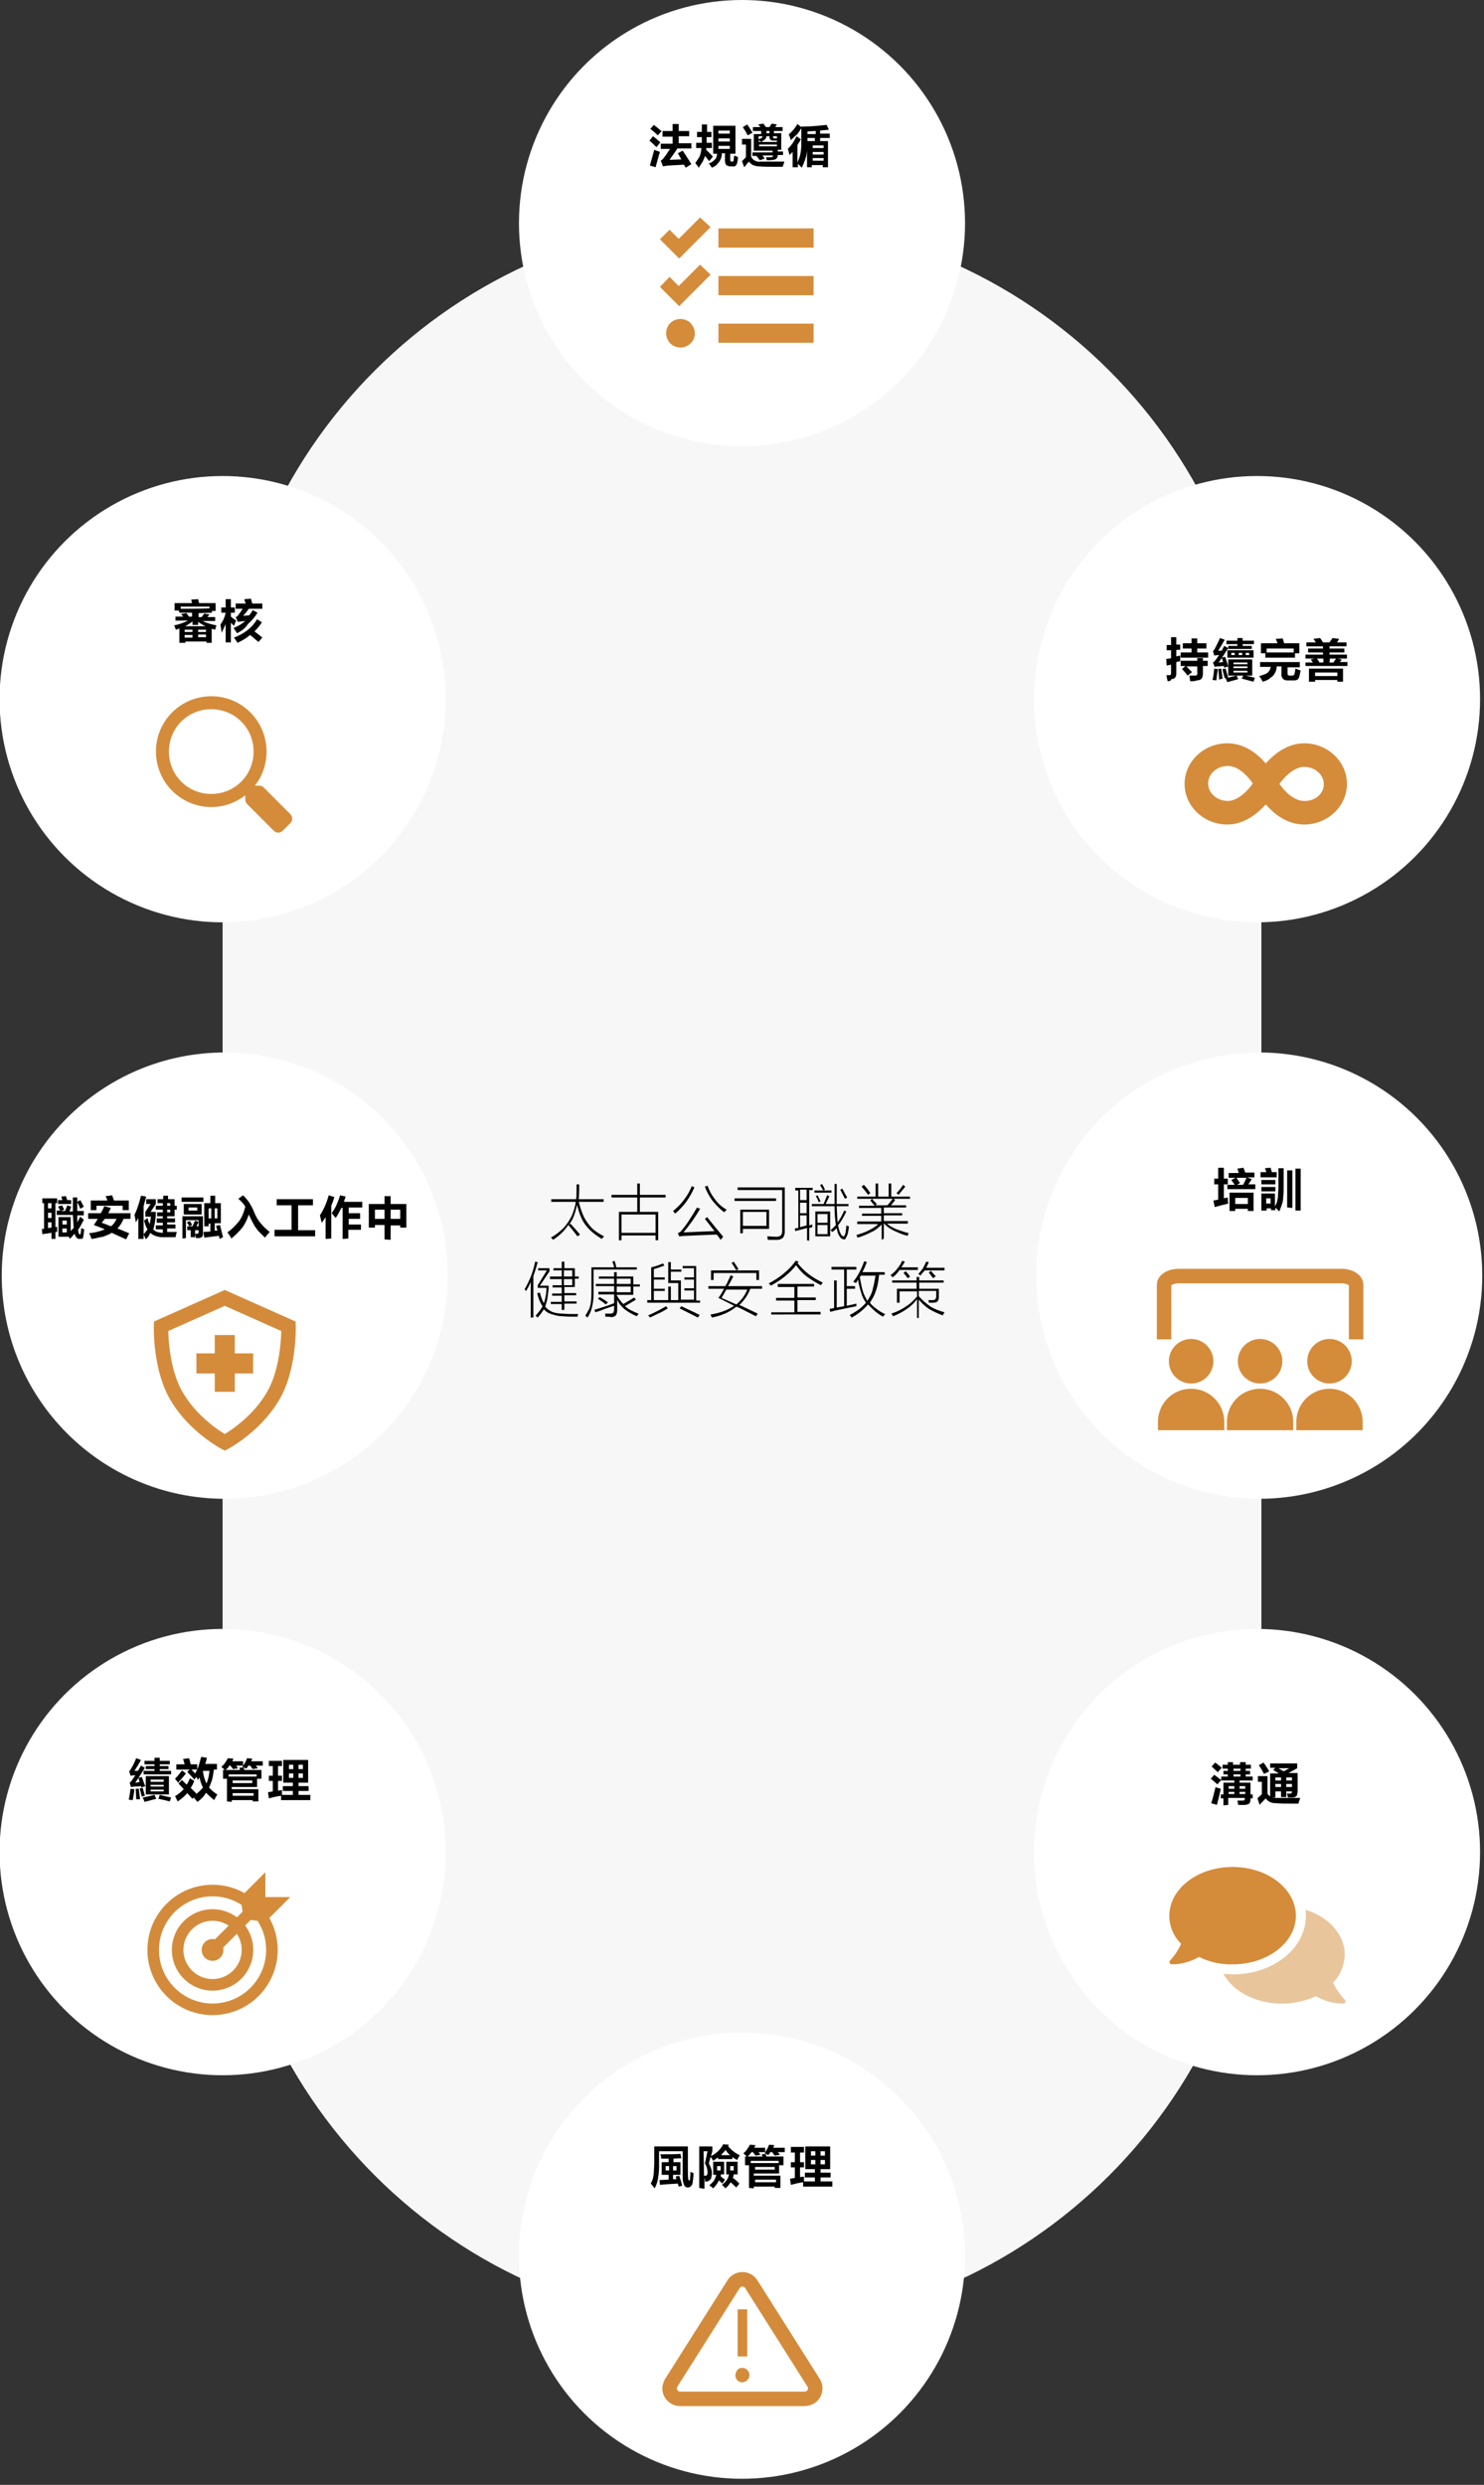 <?xml version="1.0" encoding="utf-8"?>
<!-- Generator: Adobe Illustrator 25.2.3, SVG Export Plug-In . SVG Version: 6.00 Build 0)  -->
<svg version="1.1" id="Layer_1" xmlns="http://www.w3.org/2000/svg" xmlns:xlink="http://www.w3.org/1999/xlink" x="0px" y="0px"
	 viewBox="0 0 340 569" style="enable-background:new 0 0 340 569;" xml:space="preserve">
<rect x="0" y="0" width="340" height="569" fill="#333333" stroke="none"/>
<style type="text/css">
	.st0{fill:#F7F7F7;}
	.st1{fill:#FFFFFF;}
	.st2{fill:#D48C3B;}
	.st3{fill:none;stroke:#D38B3B;stroke-width:3.319;stroke-miterlimit:10;}
	.st4{opacity:0.5;fill:#D48C3B;enable-background:new    ;}
	.st5{fill:none;stroke:#D38B3B;stroke-width:2.655;stroke-miterlimit:10;}
</style>
<path id="Rectangle_3094" class="st0" d="M289,169v245c0,65.7-53.3,119-119,119l0,0c-65.7,0-119-53.3-119-119V169
	c0-65.7,53.3-119,119-119l0,0C235.7,50,289,103.3,289,169z"/>
<g>
	<circle id="Ellipse_336-2_1_" class="st1" cx="51" cy="160.1" r="51.1"/>
	<path id="Path_9270_1_" class="st2" d="M66.5,186.4l-6.1-6.1c-0.3-0.3-0.6-0.4-1-0.4h-1c4.3-5.5,3.3-13.5-2.2-17.8
		s-13.5-3.3-17.8,2.2c-4.3,5.5-3.3,13.5,2.2,17.8c4.6,3.6,11,3.6,15.6,0v1c0,0.4,0.2,0.8,0.4,1l6.1,6.1c0.6,0.6,1.5,0.6,2.1,0
		c0,0,0,0,0,0l0,0l1.7-1.7C67.1,187.9,67.1,187,66.5,186.4z M48.4,181.8c-5.4,0-9.7-4.3-9.7-9.7c0-5.4,4.3-9.7,9.7-9.7
		s9.7,4.3,9.7,9.7C58.1,177.5,53.8,181.8,48.4,181.8L48.4,181.8z"/>
	<path d="M41.1,147.1v-3.2c-0.2,0.1-0.5,0.2-0.8,0.3l-0.4-1c1.1-0.2,2.2-0.6,3.2-1.1h-2.9v-0.9H42l-0.2-0.2l-0.3-0.4l1.2-0.2
		c0.2,0.2,0.4,0.5,0.6,0.8h0.7v-0.9h-2.9c0-0.1,0-0.2-0.1-0.3c0-0.2-0.1-0.2-0.1-0.2h-0.9v-1.7H44l-0.2-0.8l1.6-0.1l0.2,0.9h3.8v1.8
		h-0.9l0.1,0.4l-3.1,0.1v0.9h0.7l0.6-0.8l1.2,0.2l-0.5,0.6h1.8v0.9h-2.9c1,0.5,2.1,0.8,3.2,1c-0.2,0.5-0.3,0.9-0.3,1
		c-0.3-0.1-0.6-0.2-0.8-0.2v3.2h-1.2v-0.3h-4.8v0.3H41.1z M41.4,139.4c2,0,4.2,0,6.6-0.1v-0.4h-6.6V139.4z M42.3,144.7h1.8v-0.5
		h-1.8V144.7z M42.3,146h1.8v-0.6h-1.8V146z M42.4,143.4h4.7c-0.6-0.3-1.2-0.6-1.7-1v0.7h-1.3v-0.8C43.6,142.7,43,143.1,42.4,143.4
		L42.4,143.4z M45.4,144.7h1.8v-0.5h-1.8V144.7z M45.4,145.9h1.8v-0.6h-1.8V145.9z"/>
	<path d="M51.7,147.1v-4.2c-0.3,0.7-0.6,1.3-0.9,2c-0.1-0.7-0.2-1.3-0.3-1.9c0.6-0.8,1-1.7,1.2-2.7h-1v-1.2h1v-1.9h1.2v1.9h0.9v1.2
		h-0.9v0.9l0.5,0.4l0.7,0.5l-0.5,1.2l-0.7-0.7v4.5L51.7,147.1z M54.3,145c-0.3-0.5-0.6-0.9-0.8-1.2c1-0.4,1.9-0.9,2.7-1.6l-0.9,0.1
		c-0.3,0-0.6,0.1-0.8,0.1l-0.5-1.1c0.3-0.1,0.5-0.3,0.7-0.6c0.3-0.4,0.6-0.8,0.9-1.3H54v-1.2h2.3c-0.1-0.2-0.2-0.5-0.3-0.9v-0.1
		l1.5-0.1c0.1,0.4,0.2,0.8,0.3,1.1h2.3v1.2h-3.1c-0.4,0.6-0.9,1.2-1.3,1.6h0.1l1.3-0.1c0.3-0.4,0.6-0.8,0.8-1.2l1.1,0.6
		c-0.6,1-1.3,1.8-2.2,2.6C56.2,143.9,55.3,144.5,54.3,145z M54.4,147.2c-0.2-0.4-0.5-0.8-0.8-1.2c1.1-0.4,2.2-1,3.1-1.7
		c0.9-0.7,1.6-1.5,2.2-2.5l1.1,0.7c-0.5,0.8-1.1,1.5-1.7,2.1c0.6,0.4,1.2,0.9,1.8,1.4l-0.9,1c-0.8-0.7-1.4-1.2-1.9-1.6
		C56.5,146.1,55.5,146.7,54.4,147.2L54.4,147.2z"/>
</g>
<g>
	<circle id="Ellipse_334-2_1_" class="st1" cx="170" cy="51.1" r="51.1"/>
	<path id="Path_9255_1_" class="st2" d="M160.4,49.8l-0.6,0.6l-4.3,4.3l-2.1-2.1l-2.2,2.2l4.4,4.4l7.2-7.2L160.4,49.8z M157.9,73.7
		c-1.5-1.1-3.6-0.8-4.7,0.7c0,0,0,0,0,0c-1,1.5-0.7,3.5,0.8,4.6c1.5,1,3.5,0.7,4.6-0.8c0.8-1.1,0.8-2.6,0-3.7
		C158.4,74.1,158.1,73.9,157.9,73.7L157.9,73.7z M186.4,74.1h-21.8v4.4h21.8V74.1z M186.4,52.3h-21.8v4.4h21.8V52.3z M186.4,63.2
		h-21.8v4.4h21.8V63.2z M160.4,60.6l-0.6,0.6l-4.3,4.3l-2.1-2.1l-2.2,2.3l4.4,4.4l7.2-7.2L160.4,60.6z"/>
	<path d="M150.4,33.7c-0.5-0.5-1-1-1.6-1.5l0.8-1c0.6,0.4,1.1,0.9,1.7,1.4L150.4,33.7z M150.2,38.3l-1.3-0.4c0.3-1,0.6-2.2,1-3.6
		c0.4,0.2,0.9,0.3,1.3,0.5C150.9,35.7,150.6,36.9,150.2,38.3z M150.7,31c-0.7-0.7-1.2-1.1-1.7-1.5l0.8-0.9c0.4,0.3,0.9,0.7,1.6,1.3
		l0.2,0.1L150.7,31z M157.1,38.4l-0.4-0.7c-1.1,0.1-2.2,0.1-3.3,0.2c-0.5,0-1,0.1-1.5,0.2l-0.5-1.3c0.3-0.2,0.6-0.5,0.8-0.8
		c0.5-0.6,0.9-1.3,1.3-1.9h-2.1v-1.2h2.7v-1.6h-2.3V30h2.3v-1.6h1.4V30h2.4v1.2h-2.4v1.6h2.9V34h-3.2c-0.5,0.8-1.2,1.7-1.8,2.6
		l2.7-0.1l-0.8-1.4l1.1-0.6c0.9,1.3,1.5,2.3,2,3.1L157.1,38.4z"/>
	<path d="M160.1,38.4l-0.1-0.1c-0.3-0.5-0.6-0.8-0.7-1c0.4-0.5,0.7-1,1-1.5c0.2-0.6,0.4-1.2,0.4-1.9h-1.2v-1.2h1.3v-1.3h-1.1v-1.2
		h1.1v-1.7h1.2v1.7h1v1.2h-1.1v1.3h1.2v1.2h-1.3c0,0.2,0,0.3,0,0.4c0.3,0.3,0.8,0.8,1.4,1.4l0.1,0.2l-0.8,1l-1-1.2
		c-0.1,0.5-0.3,0.9-0.5,1.3C160.7,37.5,160.4,37.9,160.1,38.4z M163.1,38.4c-0.2-0.3-0.4-0.6-0.7-1c0.4-0.1,0.8-0.3,1.1-0.6
		c0.2-0.2,0.5-0.4,0.6-0.7c0.1-0.3,0.2-0.6,0.2-0.9h-0.9v-6.4h5.1v6.4h-1.2v1.4c0,0.1,0,0.2,0.1,0.3c0.1,0.1,0.1,0.1,0.2,0.1h0.2
		c0.1,0,0.2,0,0.2-0.1c0.1-0.1,0.1-0.2,0.1-0.3c0-0.3,0.1-0.6,0.1-1l0.2,0.1c0.3,0.1,0.6,0.2,0.7,0.3c-0.1,0.6-0.1,1-0.2,1.2
		c0,0.3-0.2,0.5-0.3,0.7c-0.2,0.2-0.5,0.3-0.7,0.2h-0.6c-0.3,0-0.6-0.1-0.9-0.3c-0.2-0.3-0.3-0.6-0.3-1v-1.7h-0.7
		c0,0.5-0.1,0.9-0.3,1.4c-0.2,0.4-0.4,0.7-0.7,1C164.1,37.9,163.6,38.2,163.1,38.4L163.1,38.4z M164.6,30.6h2.6v-0.7h-2.6V30.6z
		 M164.6,32.4h2.6v-0.7h-2.6V32.4z M164.6,34.1h2.6v-0.7h-2.6V34.1z"/>
	<path d="M170.5,38.3l-0.5-1.4l0.2-0.2c0.3-0.3,0.6-0.6,0.7-0.7v-2.9H170v-1.3h2.1v4.1c0.2,0.4,0.5,0.7,0.9,0.9
		c0.4,0.2,0.9,0.3,1.3,0.2c2,0,3.8,0,5.4,0c-0.1,0.5-0.3,0.9-0.4,1.2h-0.9c-2,0-3.5,0-4.4-0.1c-0.5,0-1-0.1-1.5-0.3
		c-0.4-0.2-0.7-0.5-0.9-0.8C171.1,37.5,170.8,38,170.5,38.3z M171.3,31c-0.2-0.4-0.5-1-1-1.7l-0.1-0.2l1-0.6
		c0.3,0.4,0.6,0.9,1.1,1.7c0,0.1,0.1,0.1,0.1,0.2L171.3,31z M175.7,36.7c-0.1-0.2-0.1-0.4-0.2-0.7c0.3,0,0.7,0,1.1,0
		c0.1,0,0.3,0,0.4-0.1c0.1-0.1,0.1-0.2,0.1-0.3v0h-2.4l0.5,0.7l-1.1,0.4l-0.8-1h-0.9v-0.8h4.6v-0.4h-4.3v-3.8h1.7V30h-1.9v-0.9h1.7
		c-0.1-0.2-0.3-0.4-0.5-0.6l1.2-0.2c0.2,0.3,0.4,0.6,0.6,0.8h0.8l0.5-0.8l1.2,0.2l-0.4,0.6h1.7V30h-2v0.5h1.7v3.8h-0.8v0.4h1.2v0.8
		h-1.2l0,0c0,0.3-0.1,0.6-0.3,0.8c-0.2,0.2-0.5,0.3-0.8,0.3C176.8,36.7,176.3,36.7,175.7,36.7L175.7,36.7z M173.8,31.9
		c0.2-0.1,0.5-0.2,0.7-0.3c0.1-0.1,0.2-0.2,0.2-0.4h-0.9L173.8,31.9z M173.9,32.5h4.1v-0.3h-1c-0.3,0-0.6-0.2-0.7-0.6
		c0,0,0-0.1,0-0.1v-0.3h-0.7c0,0.2-0.1,0.5-0.3,0.7c-0.3,0.2-0.5,0.4-0.9,0.6c-0.2-0.1-0.4-0.3-0.6-0.4L173.9,32.5z M173.9,33.5h4.1
		v-0.4h-4.1V33.5z M175.6,30.5h0.7V30h-0.7V30.5z M177.5,31.7h0.5v-0.5h-0.9v0.1c0,0.1,0,0.2,0.1,0.3
		C177.3,31.7,177.4,31.7,177.5,31.7L177.5,31.7z"/>
	<path d="M183.7,38.4c-0.2-0.2-0.5-0.5-0.9-0.9v0.8h-1.2v-3.5c-0.2,0.2-0.5,0.5-0.7,0.7c-0.1-0.3-0.2-0.8-0.4-1.4
		c0.4-0.4,0.8-0.9,1.1-1.3c0.3-0.5,0.6-1,0.9-1.6l1,0.7c-0.3,0.5-0.5,0.9-0.8,1.3v4c0.3-0.7,0.6-1.4,0.7-2.1c0.2-1,0.2-2.1,0.2-3.1
		v-3c1.9,0,3.9-0.2,5.8-0.4l0.5,1.1c-0.6,0.1-1.3,0.1-2,0.2v0.7h2.2v1h-2.2v0.7h1.8v6h-1.2v-0.5h-2.5v0.5h-1.1v-6h1.8v-0.7H185v1.1
		c0,1-0.1,2.1-0.3,3.1C184.4,36.8,184.1,37.6,183.7,38.4z M181.2,32.1c-0.1-0.3-0.2-0.7-0.4-1.1l-0.1-0.2c0.8-0.7,1.5-1.5,2-2.4
		l1,0.8c-0.3,0.5-0.7,1.1-1.1,1.6C182.1,31.2,181.6,31.7,181.2,32.1z M185,30.7h1.9V30c-0.8,0-1.4,0.1-1.9,0.1V30.7z M186.2,33.9
		h2.5v-0.6h-2.5V33.9z M186.2,35.4h2.5v-0.6h-2.5V35.4z M186.2,36.8h2.5v-0.6h-2.5V36.8z"/>
</g>
<g>
	<path d="M126.7,283.9c-0.1-0.2-0.3-0.4-0.5-0.5c1.1-0.6,2.1-1.4,3-2.3c0.7-0.8,1.3-1.7,1.8-2.7c0.4-1,0.8-2.1,0.9-3.2h-5.6v-0.6
		h5.7c0.1-0.7,0.1-1.9,0.1-3.4h0.6c0,1,0,2.2-0.1,3.4h5.7v0.6h-5.7c0.3,1.2,0.7,2.4,1.2,3.5c0.5,0.9,1.1,1.8,1.8,2.5
		c0.8,0.8,1.8,1.4,2.8,1.9l-0.2,0.2c-0.1,0.1-0.2,0.2-0.3,0.4c-1-0.6-2-1.3-2.8-2.1c-0.7-0.7-1.4-1.6-1.8-2.5
		c-0.5-1-0.8-2.1-1.1-3.2c-0.2,0.9-0.4,1.7-0.7,2.5c-0.3,0.8-0.7,1.5-1.2,2.1l0.4-0.3c0.6,0.7,1.4,1.5,2.2,2.5l-0.6,0.4
		c-0.6-0.8-1.3-1.7-2.1-2.6C129.3,281.9,128.1,283,126.7,283.9z"/>
	<path d="M141.8,284v-6.5h4.2v-3.3h-5.9v-0.6h5.9V271h0.6v2.6h5.9v0.6h-5.9v3.3h4.2v6.5h-0.6v-1.1h-7.8v1.1H141.8z M142.4,282.3h7.8
		v-4.2h-7.8V282.3z"/>
	<path d="M154.7,277.9c-0.2-0.2-0.3-0.4-0.5-0.6c1-0.8,1.9-1.7,2.6-2.7c0.7-0.9,1.3-2,1.7-3l0.6,0.3c-0.5,1.1-1.1,2.2-1.8,3.2
		C156.5,276.2,155.6,277.1,154.7,277.9z M165.1,283.9c-0.1-0.2-0.3-0.4-0.5-0.7c-0.2-0.3-0.3-0.4-0.4-0.5c-3,0.1-5.4,0.2-7.3,0.3
		c-0.4,0-0.8,0.1-1.3,0.1l-0.3-0.7c0.2-0.1,0.4-0.2,0.5-0.3c0.2-0.1,0.3-0.2,0.4-0.4c0.6-0.7,1.2-1.5,1.7-2.3
		c0.6-0.9,1.2-1.9,1.8-2.9l0.7,0.3c-1.1,1.9-2.4,3.7-3.8,5.4c2.6-0.1,5-0.2,7.1-0.3c-0.3-0.4-0.8-1-1.5-1.9l-0.7-0.9l0.5-0.4
		c1.3,1.6,2.5,3.1,3.7,4.5L165.1,283.9z M165.9,277.6c-1-0.8-1.9-1.7-2.7-2.7c-0.7-1-1.3-2-1.7-3.2l0.6-0.2c0.4,1.1,0.9,2.1,1.7,3.1
		c0.7,1,1.6,1.8,2.7,2.4C166.3,277.2,166.1,277.4,165.9,277.6z"/>
	<path d="M168.3,275v-0.6h9.5v0.6H168.3z M175.9,283.8c0-0.2,0-0.3-0.1-0.5c0-0.1,0-0.2,0-0.2c0.6,0,1.3,0.1,2.2,0.1
		c0.3,0,0.6-0.1,0.9-0.3c0.2-0.3,0.3-0.6,0.3-0.9v-9.5H169v-0.6h10.8v10.1c0,0.5-0.1,1-0.4,1.4c-0.3,0.3-0.8,0.5-1.2,0.5H175.9z
		 M169.6,282.4v-5.4h6.6v4.4h-6v1H169.6z M170.2,280.7h5.4v-3.2h-5.4V280.7z"/>
	<path d="M184.9,284v-2.8c-0.7,0.2-1.6,0.4-2.7,0.7l-0.1-0.6c0.1,0,0.4-0.1,0.7-0.1h0.1v-8.6h-0.7V272h4v0.5h-0.8v8.1
		c0.1,0,0.2-0.1,0.3-0.1l0.4-0.1c0,0.1,0,0.3,0,0.6l-0.7,0.2v2.9L184.9,284z M183.3,274.8h1.5v-2.4h-1.5V274.8z M183.3,277.8h1.5
		v-2.4h-1.5V277.8z M183.3,281l1.5-0.4v-2.3h-1.5V281z M193.4,283.8c-0.4,0-0.7-0.2-0.9-0.5c-0.4-0.5-0.6-1-0.7-1.6
		c0-0.1-0.1-0.3-0.1-0.4c0,0,0,0,0-0.1c-0.2,0.3-0.6,0.6-1,0.9l-0.1-0.1c-0.1-0.1-0.2-0.2-0.3-0.3c0.4-0.4,0.9-0.8,1.2-1.2
		c-0.2-1.4-0.3-2.9-0.3-4.3h-5.2v-0.5h2.7c0.3-0.7,0.5-1.3,0.8-2l0.5,0.2c-0.1,0.3-0.3,0.7-0.6,1.3c-0.1,0.2-0.2,0.4-0.2,0.5h2l0,0
		c0-1,0-2.5,0-4.6h0.5c0,2.2,0,3.7,0,4.6h2.7v0.5h-2.7c0.1,1.6,0.1,2.9,0.2,3.7c0.6-0.8,1.1-1.7,1.5-2.7l0.5,0.2
		c-0.5,1.1-1.1,2.2-1.9,3.2l0.2,0.8c0.1,0.5,0.3,0.9,0.5,1.3c0.2,0.3,0.4,0.4,0.6,0.4c0.1,0,0.2-0.1,0.2-0.2
		c0.1-0.2,0.1-0.3,0.2-0.5c0.1-0.7,0.2-1.3,0.2-1.8c0.2,0.1,0.4,0.2,0.6,0.2c-0.1,0.6-0.1,1.2-0.3,1.8c-0.1,0.3-0.2,0.6-0.4,0.8
		C193.8,283.7,193.6,283.8,193.4,283.8z M186.6,273.1v-0.5h2c-0.1-0.2-0.2-0.4-0.4-0.7l-0.3-0.5l0.4-0.3c0.3,0.4,0.5,0.8,0.7,1.3
		l-0.4,0.2h1.9v0.5H186.6z M186.8,283.1v-5.7h3.4v5.7H186.8z M187.6,275.3c-0.2-0.5-0.4-1-0.7-1.4l0.4-0.2c0.2,0.3,0.4,0.8,0.7,1.4
		L187.6,275.3z M187.3,280h2.3v-2h-2.3V280z M187.3,282.6h2.3v-2.1h-2.3V282.6z M193.6,274.5c-0.4-0.7-0.7-1.4-1.1-2.1l0.5-0.2
		c0.4,0.8,0.8,1.5,1.1,2L193.6,274.5z"/>
	<path d="M202,283.9v-3.5l0,0c-0.7,0.7-1.4,1.3-2.3,1.7c-1,0.5-2.1,1-3.2,1.3c-0.1-0.2-0.2-0.4-0.3-0.6c1-0.3,2-0.6,2.9-1.1
		c0.8-0.4,1.5-0.8,2.1-1.4h-4.8v-0.6h5.5v-1.3h-4.4v-0.5h4.4v-1.3h-5.1v-0.5h3.6l-1-1.2l0.4-0.4c0.3,0.4,0.7,0.8,1.1,1.2l-0.4,0.3
		h2.8c0.3-0.3,0.7-0.8,1.3-1.6l0,0l0.5,0.4c-0.4,0.5-0.7,0.9-1,1.2h3.5v0.5h-5.1v1.3h4.2v0.5h-4.2v1.3h5.5v0.6h-4.8
		c0.6,0.5,1.3,0.9,2,1.2c1,0.4,2,0.7,3,1l-0.1,0.2c-0.1,0.1-0.1,0.3-0.2,0.4c-1.1-0.3-2.3-0.8-3.3-1.3c-0.8-0.4-1.5-0.9-2.1-1.6l0,0
		v3.5L202,283.9z M196.4,274.6V274h4.2v-3h0.6v3h2.4v-3h0.6v3h4.3v0.5H196.4z M198.9,273.6c-0.5-0.7-1-1.3-1.5-1.9l0.5-0.4
		c0.5,0.5,1,1.1,1.5,1.9L198.9,273.6z M205.9,273.6l-0.5-0.4c0.6-0.6,1.1-1.2,1.5-1.9l0.5,0.4C206.9,272.4,206.3,273,205.9,273.6
		L205.9,273.6z"/>
	<path d="M121.6,301.7v-8.2c-0.3,0.8-0.7,1.5-1.1,2.2c0,0,0,0,0-0.1c-0.1-0.1-0.2-0.3-0.3-0.4c0.6-1,1.1-2.1,1.5-3.1
		c0.4-1.1,0.7-2.1,0.9-3.2l0.6,0.1c-0.3,1.1-0.6,2.1-1,3.2v9.5H121.6z M123.2,301.7c-0.2-0.1-0.3-0.3-0.5-0.4
		c0.6-0.7,1.2-1.4,1.6-2.2c-0.6-0.9-1-1.9-1.2-3l0.6-0.1c0.2,0.8,0.5,1.7,0.9,2.4c0.2-0.5,0.3-1,0.4-1.5c0.1-0.5,0.2-1.2,0.2-2h-2
		v-0.6l2.1-3.4h-2v-0.5h2.6v0.7l-2.2,3.3h2v0.7c-0.1,0.9-0.2,1.7-0.3,2.3c-0.1,0.6-0.3,1.2-0.5,1.8c0.4,0.5,1,0.9,1.6,1.2
		c0.8,0.3,1.7,0.4,2.5,0.4c0.9,0.1,2.1,0.1,3.5,0.1l0,0c-0.1,0.2-0.2,0.4-0.2,0.6c-1.2,0-2.4,0-3.4-0.1c-0.9,0-1.7-0.2-2.6-0.5
		c-0.7-0.2-1.3-0.6-1.7-1.1C124.3,300.3,123.8,301,123.2,301.7L123.2,301.7z M128.7,300v-1.4h-2.5v-0.5h2.5v-1.4h-2.2v-0.5h2.2v-1.4
		h-2.1v-0.5h2.1v-1.4H126v-0.6h2.7v-1.4h-1.9v-0.5h1.9v-1.5h0.6v1.5h2.4v1.9h0.9v0.5h-0.9v1.9h-2.4v1.4h2.7v0.5h-2.7v1.4h2.8v0.5
		h-2.8v1.4L128.7,300z M129.2,292.3h1.9v-1.4h-1.9V292.3z M129.2,294.3h1.9v-1.4h-1.9V294.3z"/>
	<path d="M134.6,301.7c-0.1-0.1-0.3-0.3-0.5-0.4c0.3-0.5,0.6-1.1,0.9-1.6c0.2-0.6,0.4-1.2,0.4-1.8c0.1-0.9,0.1-1.7,0.1-2.6v-5.1h5.2
		c0-0.2-0.1-0.5-0.3-1c0-0.1-0.1-0.3-0.1-0.3l0.5-0.2c0.1,0.3,0.3,0.8,0.4,1.5h4.7v0.5h-9.9v4.6c0,0.9,0,1.7-0.1,2.6
		c-0.1,0.6-0.2,1.3-0.4,1.9C135.3,300.5,135,301.1,134.6,301.7z M138.7,301.5c0-0.1,0-0.1,0-0.2c0-0.2,0-0.3-0.1-0.5
		c0.3,0,0.7,0,1.1,0c0.3,0,0.6,0,0.8-0.2c0.1-0.2,0.2-0.5,0.2-0.8V299c-0.6,0.2-1.6,0.5-3.1,1.1l-1.2,0.4l-0.2-0.6
		c0.5-0.1,1.3-0.4,2.3-0.7c1-0.3,1.7-0.6,2.2-0.8v-2h-3.6v-0.6h3.6v-1.3h-4.2V294h4.2v-1.2h-3.5v-0.5h3.5v-1h0.6v1h3.8v1.8h1.5v0.5
		h-1.5v1.9h-3.8v0.1c0.4,0.7,0.9,1.4,1.5,2c0.9-0.5,1.7-1,2.5-1.5l0.4,0.5c-0.7,0.4-1.5,0.9-2.5,1.5c0.4,0.3,0.8,0.7,1.3,0.9
		c0.6,0.3,1.2,0.6,1.8,0.8c-0.1,0.2-0.3,0.4-0.4,0.6c-1-0.4-2-1-2.8-1.6c-0.7-0.6-1.3-1.3-1.7-2.2v2.5c0,0.4-0.1,0.8-0.3,1.1
		c-0.3,0.3-0.7,0.4-1.1,0.4C139.6,301.5,139.2,301.5,138.7,301.5z M138.8,298.7c-0.6-0.5-1.2-0.9-1.8-1.3l0.4-0.4
		c0.3,0.2,0.6,0.4,1,0.6c0.4,0.3,0.7,0.5,0.9,0.6L138.8,298.7z M141.3,294h3.2v-1.2h-3.2V294z M141.3,295.9h3.2v-1.3h-3.2V295.9z"/>
	<path d="M148.3,298.2v-0.5h0.9v-7.5c0.9-0.2,1.8-0.5,2.7-0.9l0.3,0.5c-0.8,0.3-1.6,0.6-2.4,0.8v1.9h2.5v0.5h-2.5v2.1h2.5v0.5h-2.5
		v2.1h3.3v-3.1h0.6v3.1h1.7v-3.9h-2.3V289h0.6v1.7h2.4v0.5h-2.4v2h2.3v4.4h3v-2.1h-2.2V295h2.2V293h-2.2v-0.5h2.2v-2.1h-2.6v-0.5
		h3.1v7.9h0.9v0.5H148.3z M148.9,301.7c-0.1-0.2-0.3-0.4-0.4-0.5c1.4-0.6,2.8-1.3,4.1-2.1l0.4,0.5c-0.5,0.3-1.1,0.7-2,1.1
		S149.4,301.5,148.9,301.7L148.9,301.7z M159.9,301.7c-1.4-0.7-2.8-1.4-4.2-2.1l0.4-0.5c1,0.5,2.4,1.1,4.2,2L159.9,301.7z"/>
	<path d="M163.1,301.7c-0.1-0.2-0.2-0.4-0.3-0.7c1.9-0.3,3.8-0.9,5.4-2l-3.6-1.8c0.4-0.5,0.8-1.2,1.3-2.1h-3.6v-0.6h3.9
		c0.5-0.9,0.9-1.8,1.2-2.5l0.6,0.3c-0.4,0.8-0.8,1.5-1.2,2.2h7.8v0.6h-2.7c-0.5,1.4-1.4,2.7-2.5,3.7l4.2,2l-0.4,0.6
		c-0.5-0.2-1.1-0.6-2-1c-1.1-0.6-1.9-1-2.5-1.2C167,300.6,165.1,301.3,163.1,301.7z M162.9,293.1v-2.2h11v2.2h-0.6v-1.6h-9.8v1.6
		H162.9z M168.7,298.7c1.1-0.9,2-2.1,2.5-3.4h-4.8l-0.4,0.7c-0.3,0.6-0.6,1-0.7,1.2L168.7,298.7z M168.7,290.9
		c-0.2-0.3-0.4-0.7-0.8-1.3l-0.3-0.4l0.5-0.3c0.4,0.6,0.8,1.2,1.1,1.7L168.7,290.9z"/>
	<path d="M176.6,294.4c-0.1-0.2-0.3-0.4-0.5-0.5c1.3-0.7,2.6-1.5,3.7-2.5c1-0.8,1.8-1.7,2.5-2.7l0.7,0.2l-0.3,0.3
		c0.7,0.9,1.6,1.8,2.5,2.5c1,0.8,2.1,1.4,3.3,2c-0.1,0.1-0.2,0.3-0.3,0.4c0,0.1-0.1,0.1-0.1,0.2c-1.2-0.6-2.3-1.3-3.4-2.1
		c-0.9-0.7-1.7-1.6-2.3-2.5c-0.8,1-1.6,1.8-2.6,2.6C178.8,293.1,177.7,293.8,176.6,294.4z M176.7,301.1v-0.6h5.3v-2.7h-4.2v-0.6h4.2
		v-2.5h-3.8V294h8.3v0.6h-3.8v2.5h4.2v0.6h-4.2v2.7h5.3v0.6H176.7z"/>
	<path d="M190.2,300.4l-0.1-0.7c0.3,0,0.6-0.1,1-0.2v-6.3h0.6v6.2l1.7-0.3v-8.4h-2.9v-0.6h5.7v0.6H194v3.8h1.9v0.6H194v3.9l1.4-0.3
		l0.8-0.2c0,0.1,0,0.3,0,0.6l-1.5,0.3C192.7,299.8,191.3,300.1,190.2,300.4z M195.1,301.7c-0.1-0.2-0.3-0.4-0.4-0.6
		c1.4-0.7,2.7-1.6,3.7-2.8c-0.5-0.7-0.9-1.5-1.1-2.3c-0.3-1-0.6-2-0.7-3c-0.2,0.3-0.3,0.6-0.5,0.8l-0.2-0.1l-0.4-0.2
		c1.1-1.4,1.9-3,2.5-4.7l0.6,0.2c-0.3,0.8-0.6,1.5-1,2.3h5.1v0.6h-1.3c-0.1,1.2-0.3,2.5-0.7,3.6c-0.3,1-0.8,1.9-1.4,2.8
		c0.4,0.5,0.9,1,1.5,1.4c0.6,0.5,1.3,0.9,2,1.2c-0.2,0.2-0.3,0.4-0.5,0.6c-1.3-0.7-2.4-1.7-3.4-2.8C197.7,300,196.5,301,195.1,301.7
		L195.1,301.7z M198.7,297.9c0.5-0.8,1-1.6,1.2-2.5c0.3-1.1,0.5-2.2,0.7-3.3h-3.4l-0.2,0.4c0.2,1.1,0.4,2.2,0.7,3.2
		C197.9,296.4,198.3,297.1,198.7,297.9L198.7,297.9z"/>
	<path d="M204.5,292.5c-0.1-0.2-0.3-0.4-0.5-0.5c0.6-0.4,1.1-0.9,1.5-1.4c0.5-0.6,0.9-1.2,1.2-1.9l0.6,0.2c-0.2,0.4-0.5,0.9-0.8,1.3
		h3.8v0.6h-4.2C205.7,291.4,205.2,292,204.5,292.5z M210.1,301.8v-4.3c-0.6,0.8-1.4,1.6-2.3,2.2c-1,0.7-2.1,1.3-3.2,1.7
		c-0.1-0.2-0.2-0.4-0.4-0.6c1.2-0.4,2.3-0.9,3.3-1.6c1-0.6,1.8-1.4,2.6-2.3v-1.2h-4v2.6h-0.6v-3.2h4.5v-1.4h-5.6v-0.5h5.6v-0.8h0.6
		v0.8h5.6v0.5h-5.6v1.4h4.5v2c0,0.3-0.1,0.6-0.3,0.9c-0.2,0.2-0.6,0.3-0.9,0.3h-1.1c0-0.2,0-0.4-0.1-0.6c0.2,0,0.4,0,0.7,0h0.3
		c0.2,0,0.4,0,0.6-0.2c0.1-0.2,0.2-0.4,0.2-0.6v-1.3h-4v1.2c0.8,0.9,1.7,1.7,2.7,2.4c1,0.6,2.1,1,3.2,1.3c-0.2,0.3-0.3,0.5-0.4,0.7
		c-1.1-0.4-2.2-0.9-3.2-1.5c-0.9-0.6-1.6-1.3-2.3-2.1v4.2L210.1,301.8z M208,292.7c-0.4-0.5-0.7-0.9-1-1.2l0.5-0.4
		c0.5,0.5,0.8,0.9,1,1.2L208,292.7z M210.9,292.1l-0.5-0.4c0.4-0.4,0.7-0.8,1-1.2c0.3-0.5,0.6-1.1,0.8-1.6l0.6,0.1
		c-0.2,0.5-0.4,0.9-0.6,1.3h4.2v0.6h-4.5C211.6,291.2,211.2,291.6,210.9,292.1L210.9,292.1z M213.8,292.7c-0.3-0.4-0.7-0.9-1-1.3
		l0.5-0.4c0.5,0.6,0.8,1,1.1,1.2L213.8,292.7z"/>
</g>
<g>
	<circle id="Ellipse_335-2_1_" class="st1" cx="288" cy="160.1" r="51.1"/>
	<path id="Path_9271" class="st2" d="M298.8,170.2c-3.8,0-6.8,2.4-8.8,4.6c-1.9-2.2-4.9-4.6-8.8-4.6c-5.4,0-9.8,4.2-9.8,9.3
		s4.4,9.3,9.8,9.3c3.8,0,6.8-2.4,8.8-4.6c1.9,2.2,4.9,4.6,8.8,4.6c5.4,0,9.8-4.2,9.8-9.3S304.2,170.2,298.8,170.2z M286.9,179.6
		c-0.8,1.1-3.1,3.8-5.6,3.8s-4.5-1.8-4.5-4s2-4,4.5-4s4.6,2.4,5.6,3.8l0.1,0.1L286.9,179.6z M298.8,183.4c-2.5,0-4.6-2.4-5.6-3.8
		l-0.1-0.1l0.1-0.1c0.8-1.1,3.1-3.8,5.6-3.8s4.5,1.8,4.5,4S301.2,183.5,298.8,183.4L298.8,183.4z"/>
	<path d="M267.5,156c0-0.2-0.1-0.5-0.2-1c0-0.2,0-0.3-0.1-0.4h0.7c0.1,0,0.2,0,0.3-0.1c0.1-0.1,0.1-0.2,0.1-0.4v-1.9l-1,0.2
		l-0.1-1.5c0.5-0.1,0.9-0.1,1.1-0.2v-1.8h-1v-1.2h1v-1.8h1.2v1.7h0.9v1.2h-0.9v1.5l0.9-0.2c0,0.7,0,1.1,0,1.3l-0.9,0.2v2.7
		c0,0.3-0.1,0.7-0.3,0.9c-0.2,0.2-0.5,0.3-0.8,0.3C268.2,156,267.8,156,267.5,156z M270.5,150.6v-1.2h2.5v-0.9h-2v-1.2h2v-1.1h1.3
		v1.1h2.1v1.2h-2.1v0.9h2.5v1.2L270.5,150.6z M272.7,156C272.7,156,272.7,156,272.7,156c-0.1-0.7-0.2-1.1-0.2-1.3c0.4,0,0.8,0,1.2,0
		c0.2,0,0.4,0,0.5-0.1c0.1-0.2,0.2-0.4,0.1-0.6v-1.4h-2.5c0.6,0.6,1,1,1.3,1.3l-1,0.8c-0.3-0.4-0.7-0.9-1.3-1.5l0.8-0.7h-1.1v-1.2
		h3.8v-0.6h1.3v0.6h1.1v1.2h-1.1v1.8c0,0.4-0.1,0.8-0.3,1.1c-0.3,0.3-0.7,0.4-1.1,0.4C273.8,156,273.3,156,272.7,156z"/>
	<path d="M280.5,152.9c0-0.1-0.1-0.2-0.1-0.4l-1.3,0.1h-0.1c-0.3,0-0.5,0.1-0.7,0.1l-0.4-1c0.3-0.2,0.5-0.4,0.7-0.7
		c0.3-0.4,0.5-0.7,0.7-1c-0.5,0-0.9,0.1-1.1,0.1l-0.3-1c0.2-0.2,0.4-0.4,0.5-0.7c0.4-0.8,0.8-1.5,1.1-2.3l1.1,0.4
		c-0.6,1-1.1,1.9-1.5,2.5h0.5h0.3l0.2-0.4c0.2-0.3,0.3-0.6,0.4-0.7l0.9,0.5c-0.7,1.1-1.4,2.2-2.2,3.3l1-0.1c0-0.1-0.1-0.4-0.2-0.7
		l-0.1-0.3l0.8-0.2c0.3,0.8,0.5,1.5,0.7,2.2L280.5,152.9z M278.7,155.8l-0.9-0.1c0.2-0.8,0.3-1.7,0.4-2.6l0.8,0.1
		C278.9,154.3,278.7,155.2,278.7,155.8L278.7,155.8z M279.3,155.6c0-0.8-0.1-1.6-0.2-2.4l0.7-0.1c0.1,0.8,0.2,1.6,0.3,2.3
		L279.3,155.6z M280.6,155.3c-0.1-0.3-0.2-0.8-0.4-1.5l-0.1-0.6l0.7-0.1c0.2,0.7,0.4,1.4,0.6,2.1L280.6,155.3z M281.2,156.2
		l-0.4-0.9c0.9-0.2,1.7-0.4,2.5-0.6l0.4,0.8C283.1,155.7,282.2,155.9,281.2,156.2L281.2,156.2z M281.4,148.6v-0.7h2.1v-0.4h-2.5
		v-0.8h2.5v-0.6h1.2v0.6h2.6v0.8h-2.6v0.4h2.1v0.7L281.4,148.6z M281.2,150.6v-1.7h6v1.7H281.2z M281.4,154.7V151h5.5v3.7H281.4z
		 M282.1,150h0.8v-0.5h-0.8V150z M282.6,152.1h3.2v-0.4h-3.2V152.1z M282.6,153h3.2v-0.4h-3.2V153z M282.6,154h3.2v-0.4h-3.2V154z
		 M283.8,150h0.8v-0.5h-0.8V150z M287.2,156.1c-0.9-0.2-1.8-0.5-2.7-0.7l0.4-0.8c0.9,0.2,1.8,0.4,2.6,0.6L287.2,156.1z M285.4,150
		h0.8v-0.5h-0.8V150z"/>
	<path d="M289.3,156.1c-0.2-0.4-0.5-0.9-0.8-1.3c0.5-0.1,1-0.3,1.5-0.5c0.3-0.1,0.6-0.4,0.8-0.7c0.2-0.3,0.3-0.6,0.3-0.9h-2.4v-1.1
		h9.1v1.2H295v1.3c0,0.2,0,0.3,0.1,0.5c0.1,0.1,0.3,0.1,0.4,0.1h0.5c0.2,0,0.3,0,0.4-0.1c0.1-0.1,0.2-0.2,0.2-0.4
		c0.1-0.3,0.1-0.6,0.2-1.1l0.3,0.1c0.4,0.2,0.7,0.3,0.9,0.3c-0.1,0.5-0.2,0.9-0.3,1.4c-0.1,0.3-0.2,0.5-0.4,0.7
		c-0.3,0.2-0.6,0.2-0.9,0.2h-1.5c-0.4,0-0.7-0.1-1-0.4c-0.2-0.3-0.4-0.7-0.3-1.1v-1.7h-1.1c0,0.5-0.1,1-0.4,1.5
		c-0.2,0.4-0.5,0.8-0.9,1C290.6,155.7,290,155.9,289.3,156.1z M289.9,150.6v-1h-1v-2.3h3.8l-0.4-1l1.6-0.1l0.3,1.1h3.5v2.3h-1v1
		L289.9,150.6z M290.2,149.4h6.2v-0.9h-6.2V149.4z"/>
	<path d="M299.1,152.6v-0.9h1.7l-0.5-0.7l0.9-0.2h-2.1v-0.9h4v-0.5h-3.4v-0.9h3.4V148h-3.8v-0.9h2.2c-0.2-0.2-0.3-0.5-0.6-0.8
		l1.5-0.2l0.2,0.2c0.2,0.3,0.4,0.6,0.5,0.8h1.5c0.1-0.2,0.3-0.4,0.5-0.7l0.2-0.3l1.5,0.2c0,0.1-0.1,0.1-0.1,0.2
		c-0.2,0.3-0.3,0.5-0.4,0.6h2.2v0.9h-3.9v0.5h3.4v0.9h-3.4v0.5h4v0.9h-2.2l1,0.2l-0.2,0.3l-0.2,0.3h1.7v0.9H299.1z M299.9,156.1v-3
		h7.8v3h-1.3v-0.4h-5.1v0.4H299.9z M301.3,154.8h5.1V154h-5.1V154.8z M302.3,151.7h0.9v-0.9h-1.5l0.1,0.1
		C302.1,151.3,302.2,151.5,302.3,151.7L302.3,151.7z M304.6,151.7h0.9l0.6-0.9h-1.4L304.6,151.7z"/>
</g>
<g>
	<circle id="Ellipse_335-3_1_" class="st1" cx="288.5" cy="292.1" r="51.1"/>
	<path id="Path_9258_1_" class="st3" d="M310.7,306.7v-12.5c0-1.1-1.5-2-3.3-2H270c-1.8,0-3.3,0.9-3.3,2v12.5"/>
	<circle id="Ellipse_337_1_" class="st2" cx="288.7" cy="311.7" r="5.1"/>
	<path id="Rectangle_3095_1_" class="st2" d="M288.7,318L288.7,318c4.2,0,7.6,3.4,7.6,7.6l0,0v1.9h-15.2v-1.9
		C281.1,321.4,284.5,318,288.7,318C288.7,318,288.7,318,288.7,318z"/>
	<circle id="Ellipse_344_1_" class="st2" cx="304.6" cy="311.7" r="5.1"/>
	<path id="Rectangle_3099_1_" class="st2" d="M304.6,318L304.6,318c4.2,0,7.6,3.4,7.6,7.6c0,0,0,0,0,0v1.9H297v-1.9
		C297,321.4,300.4,318,304.6,318C304.6,318,304.6,318,304.6,318z"/>
	<path id="Rectangle_3100_1_" class="st2" d="M272.9,318L272.9,318c4.2,0,7.6,3.4,7.6,7.6l0,0v1.9h-15.2v-1.9
		C265.3,321.4,268.6,318,272.9,318C272.9,318,272.9,318,272.9,318z"/>
	<circle id="Ellipse_345_1_" class="st2" cx="272.9" cy="311.7" r="5.1"/>
	<path d="M278.3,276.4l-0.3-1.5l1.1-0.2v-3.5h-0.9v-1.3h0.9v-2.5h1.3v2.5h0.9v1.3h-0.9v3.2l0.9-0.2c0,0.4,0,0.8,0.1,1.4
		C280.5,275.8,279.5,276.1,278.3,276.4z M281.2,272.4v-1.1h1.7c-0.2-0.3-0.5-0.7-0.8-1.1l1-0.5h-1.6v-1.1h2.3
		c-0.1-0.4-0.2-0.7-0.3-1l1.4-0.2l0.4,1.1h2.1v1.1h-1.7l1.1,0.4c-0.3,0.5-0.6,0.9-0.8,1.2h1.6v1.1H281.2z M281.7,277.3v-4.2h5.5v4.2
		h-1.3v-0.5H283v0.5H281.7z M283,275.7h2.9v-1.4H283L283,275.7z M283.4,271.3h1.4c0.3-0.5,0.5-1,0.8-1.6h-2.3
		c0.3,0.5,0.6,0.9,0.8,1.2L283.4,271.3z"/>
	<path d="M288.8,269.6v-1.2h1.3c0-0.2-0.1-0.4-0.2-0.7l-0.1-0.2l1.3-0.1l0.3,1h1.1v1.2L288.8,269.6z M289,271.2v-1h3.2v1H289z
		 M289,272.8v-1h3.2v1H289z M293.1,277.4c-0.2-0.2-0.5-0.5-0.9-0.9v0.6h-1v-0.4h-1v0.5H289v-3.9h3.1v2.9c0.2-0.3,0.4-0.7,0.5-1.1
		c0.1-0.4,0.2-0.9,0.2-1.3c0-0.5,0.1-1.1,0.1-2v-4.3h1.2v4.2c0,1,0,1.8-0.1,2.4c0,0.6-0.1,1.1-0.3,1.7
		C293.5,276.4,293.3,276.9,293.1,277.4L293.1,277.4z M290.1,275.6h1v-1.2h-1L290.1,275.6z M294.9,276.5V268h1.2v8.6L294.9,276.5z
		 M296.8,277.2v-9.6h1.2v9.6L296.8,277.2z"/>
</g>
<g>
	<circle id="Ellipse_335_1_" class="st1" cx="288" cy="424.1" r="51.1"/>
	<g id="Group_6403_1_">
		<path id="Path_9261_1_" class="st2" d="M296.9,438.7c0-6.2-6.5-11.2-14.5-11.2c-8,0-14.5,5-14.5,11.2c0,2.4,1,4.7,2.7,6.4
			c-0.6,1.4-1.5,2.7-2.5,3.8c-0.2,0.2-0.2,0.4-0.1,0.6c0.1,0.2,0.3,0.3,0.5,0.3c2.2,0,4.3-0.6,6.2-1.7c2.4,1.2,5.1,1.8,7.8,1.7
			C290.4,449.8,296.9,444.8,296.9,438.7z"/>
	</g>
	<path id="Path_9262_1_" class="st4" d="M305.4,454c1.7-1.7,2.6-4,2.7-6.4c0-4.6-3.7-8.7-9-10.3c0.1,0.5,0.1,0.9,0.1,1.4
		c0,7.4-7.5,13.4-16.7,13.4c-0.7,0-1.5-0.1-2.2-0.1c2.2,4,7.4,6.8,13.4,6.8c2.7,0,5.3-0.6,7.8-1.7c1.9,1.1,4,1.7,6.2,1.7
		c0.3,0,0.6-0.2,0.6-0.5c0-0.1-0.1-0.3-0.2-0.4C306.9,456.6,306.1,455.4,305.4,454z"/>
	<path d="M278.9,408.6c-0.5-0.5-1-0.9-1.5-1.3l0.8-0.9c0.5,0.4,1.1,0.8,1.6,1.2L278.9,408.6z M278.8,413.3l-1.3-0.4
		c0.4-1.2,0.7-2.5,1-3.7c0.4,0.2,0.8,0.3,1.2,0.4C279.4,411,279.1,412.2,278.8,413.3z M279,405.8l-1.4-1.3l0.8-0.9
		c0.3,0.2,0.7,0.5,1.3,1l0.2,0.2L279,405.8z M280.3,413.4v-1.6h-0.6v-0.9h0.6v-2.7h2.5v-0.5h-3v-0.9h1.5v-0.5h-1v-0.8h1V405h-1.2
		v-0.9h1.2v-0.6h1.2v0.6h1.6v-0.6h1.3v0.6h1.2v0.9h-1.2v0.5h1v0.8h-1v0.5h1.6v0.9h-3v0.5h2.5v2.7h0.5v0.9h-0.5v0.3
		c0,0.3-0.1,0.7-0.3,0.9c-0.3,0.2-0.7,0.3-1.1,0.3c-0.2,0-0.7,0-1.4,0c-0.1-0.3-0.1-0.7-0.2-1c0.3,0,0.7,0,1.2,0
		c0.2,0,0.3,0,0.4-0.1c0.1-0.1,0.1-0.3,0.1-0.4v-0.1h-3.8v1.6L280.3,413.4z M281.5,409.6h1.3V409h-1.3V409.6z M281.5,410.8h1.3v-0.5
		h-1.3V410.8z M282.6,405.5h1.6V405h-1.6V405.5z M282.6,406.8h1.6v-0.5h-1.6V406.8z M284,409.6h1.3V409H284L284,409.6z M284,410.8
		h1.3v-0.5H284L284,410.8z"/>
	<path d="M288.6,413.3l-0.5-1.5c0.1-0.1,0.2-0.2,0.4-0.4c0.3-0.3,0.5-0.4,0.6-0.6v-2.8h-0.9v-1.3h2.2v4c0.2,0.4,0.5,0.6,0.9,0.8
		c0.4,0.2,0.8,0.2,1.2,0.2c1.2,0,3,0,5.4,0c0,0.1-0.1,0.3-0.2,0.6c-0.1,0.2-0.2,0.5-0.2,0.7c-2.4,0-4.1,0-5.3-0.1
		c-0.5,0-0.9-0.1-1.3-0.3c-0.4-0.2-0.7-0.5-0.9-0.8C289.3,412.5,288.9,412.9,288.6,413.3z M289.6,406.2c-0.2-0.4-0.6-1.1-1.1-1.9
		l-0.1-0.1l1.1-0.6c0.5,0.7,0.9,1.3,1.3,2L289.6,406.2z M295.1,411.6c-0.1-0.3-0.1-0.6-0.3-0.9c0.3,0,0.5,0,0.8,0
		c0.1,0,0.2,0,0.3-0.1c0.1-0.1,0.1-0.3,0.1-0.4v0h-1.3v1.3h-1.2v-1.3h-1.3v1.4H291v-5.5h2l-0.8-0.5l-0.5-0.3l0.5-0.5H291v-1h6.2v1.1
		l-2,1.1h2.1v4.2c0,0.3-0.1,0.7-0.2,1c-0.2,0.2-0.5,0.4-0.9,0.4C295.9,411.6,295.5,411.6,295.1,411.6z M292.2,407.7h1.3V407h-1.3
		V407.7z M292.2,409.2h1.3v-0.7h-1.3V409.2z M294.1,405.6l1.3-0.7h-2.5C293.2,405.1,293.6,405.3,294.1,405.6L294.1,405.6z
		 M294.7,407.7h1.3V407h-1.3V407.7z M294.7,409.2h1.3v-0.7h-1.3V409.2z"/>
</g>
<g>
	<circle id="Ellipse_334_1_" class="st1" cx="170" cy="516.5" r="51.1"/>
	<path id="Path_9263_1_" class="st3" d="M153.8,545.6l14.3-22.6c0.7-1.1,2.2-1.4,3.3-0.7c0.3,0.2,0.5,0.4,0.7,0.7l14.3,22.6
		c0.7,1.1,0.4,2.6-0.7,3.3c-0.4,0.2-0.8,0.4-1.3,0.4h-28.6c-1.3,0-2.4-1.1-2.4-2.4C153.4,546.4,153.8,545.6,153.8,545.6z"/>
	<g id="Group_6404-2_1_">
		<path id="Path_9264_1_" class="st2" d="M168.8,542.9c-0.5,0.7-0.4,1.8,0.3,2.3c0,0,0,0,0,0c0.7,0.5,1.7,0.4,2.3-0.4
			c0.5-0.7,0.4-1.7-0.4-2.3c-0.3-0.2-0.6-0.3-1-0.3c-0.3,0-0.6,0.1-0.9,0.3C169,542.6,168.9,542.7,168.8,542.9z"/>
		<rect id="Rectangle_3101_1_" x="169" y="528.8" class="st2" width="2.2" height="10.8"/>
	</g>
	<path d="M150,501.1l-0.9-1.1c0.2-0.4,0.4-0.8,0.5-1.2c0.1-0.5,0.2-1,0.2-1.5c0-0.5,0.1-1.3,0.1-2.3v-3.5h7.7v4.3
		c0,1.6,0,2.7,0.1,3.2c0,0.2,0.1,0.3,0.2,0.3c0.1,0,0.2-0.1,0.2-0.4c0-0.4,0.1-1,0.1-1.6l0.2,0.1c0.3,0.1,0.4,0.2,0.5,0.2
		c0,0.7-0.1,1.4-0.2,2.1c0,0.3-0.1,0.6-0.4,0.9c-0.2,0.2-0.4,0.3-0.7,0.3c-0.3,0-0.5-0.1-0.7-0.3c-0.2-0.3-0.3-0.6-0.4-1
		c-0.1-0.5-0.1-1-0.1-1.5c0-0.6,0-1.3,0-2.2v-3.3H151v2.9c0,1,0,2-0.2,3C150.7,499.5,150.4,500.3,150,501.1z M155.5,500.7l-0.2-0.7
		c-1.1,0.1-2.4,0.1-4.1,0.3l-0.1-1.1l2.1-0.1V498h-1.6v-2.9h1.6v-0.8c-0.6,0-1.1,0-1.7,0c0-0.3-0.1-0.7-0.2-1c1.7,0,3.2,0,4.6-0.1
		l0.2,1l-1.8,0.1v0.8h1.6v2.9h-1.7v1l0.8,0l-0.2-0.6l0.8-0.2c0.3,0.8,0.5,1.5,0.7,2.3L155.5,500.7z M152.5,497h0.8V496h-0.8V497z
		 M154.2,497h0.8V496h-0.8V497z"/>
	<path d="M160.2,501v-9.5h3v1.1l-0.3,1.1c0.6-0.3,1.2-0.7,1.7-1.2c0.4-0.4,0.8-0.9,1.1-1.5l1.3,0.1l-0.2,0.3
		c0.4,0.5,0.8,0.9,1.2,1.2c0.5,0.4,1,0.7,1.5,0.9c-0.2,0.3-0.4,0.7-0.6,1.1c-0.4-0.2-0.8-0.4-1.1-0.7v0.5h-3.3V494
		c-0.4,0.3-0.7,0.5-1.1,0.8c-0.2-0.4-0.4-0.7-0.6-0.9l-0.4,1.5c0.4,0.7,0.7,1.4,0.7,2.2c0,0.4-0.1,0.9-0.2,1.3
		c-0.2,0.3-0.5,0.5-0.8,0.6c-0.2,0-0.4,0.1-0.5,0.1c-0.1-0.3-0.1-0.7-0.2-1v2.6L160.2,501z M161.3,498.2h0.4c0.1,0,0.3-0.1,0.3-0.2
		c0.1-0.2,0.1-0.4,0.1-0.6c0-0.7-0.2-1.4-0.6-2l0.6-2.8h-0.9L161.3,498.2z M163.4,501.1c-0.3-0.3-0.6-0.5-0.9-0.7
		c0.4-0.3,0.8-0.7,1.1-1.1c0.2-0.4,0.4-0.8,0.5-1.3h-0.7V495h2.5v2.9h-0.7l-0.1,0.4l0.2,0.2c0.4,0.3,0.7,0.5,0.8,0.6l-0.6,0.9
		l-0.2-0.2c-0.2-0.2-0.4-0.4-0.6-0.5C164.4,499.9,164,500.5,163.4,501.1L163.4,501.1z M164.3,497h0.8v-1h-0.8L164.3,497z
		 M165.2,493.5h2.1c-0.4-0.3-0.8-0.7-1-1.2C165.9,492.7,165.5,493.1,165.2,493.5z M166.2,501.1c-0.3-0.3-0.5-0.6-0.8-0.8
		c0.4-0.3,0.8-0.7,1.1-1.1c0.3-0.4,0.4-0.8,0.5-1.3h-0.6V495h2.6v2.9h-0.9c0,0.3-0.1,0.5-0.2,0.8c0.3,0.2,0.7,0.5,1.1,0.9l0.4,0.4
		l-0.7,0.9c-0.5-0.5-1-0.9-1.3-1.2C167.1,500.2,166.7,500.7,166.2,501.1L166.2,501.1z M167.3,497h0.8v-1h-0.8V497z"/>
	<path d="M171.6,501v-5.2h-0.9v-2h0.4c-0.3-0.3-0.5-0.5-0.8-0.7c0.3-0.3,0.7-0.6,0.9-1c0.2-0.3,0.5-0.7,0.6-1l1.3,0.1
		c-0.1,0.2-0.2,0.4-0.3,0.6h2.5v1c0.4-0.5,0.7-1.1,0.9-1.7l1.2,0.1c-0.1,0.3-0.2,0.5-0.3,0.6h2.7v1h-1.6l0.5,0.6l-1.2,0.2l-0.6-0.8
		h-0.4c-0.1,0.2-0.3,0.5-0.5,0.7l-0.1-0.1l-0.5-0.2l0.2,0.6h3.9v2h-1v1.9h-5.8v0.5h6.1v2.8h-1.3v-0.3h-4.8v0.4L171.6,501z
		 M171.3,493.8h3.4c0-0.1-0.1-0.2-0.1-0.3c0-0.1-0.1-0.1-0.1-0.2l1.1-0.1l-0.4-0.1c0.1-0.1,0.1-0.2,0.2-0.3h-1.6l0.2,0.3
		c0.1,0.1,0.2,0.3,0.3,0.3l-1.2,0.2l-0.6-0.8h-0.3C172,493.1,171.6,493.5,171.3,493.8z M172,495.3h6.4v-0.5H172V495.3z M173,496.8
		h4.5v-0.6H173V496.8z M173,499.7h4.8v-0.6H173V499.7z"/>
	<path d="M184,500.7v-1c-0.8,0.1-1.7,0.3-2.8,0.6l-0.2-1.4l1.1-0.2v-2.4h-0.9v-1.2h0.9v-2.2h-0.9v-1.3h3v1.3h-0.9v2.2h0.9v1.2h-0.9
		v2.2l0.2,0l0.7-0.1c0,0.3,0,0.7,0,1.1h2.5v-0.9h-2.3v-1.1h2.3v-0.8h-2.2v-5.2h5.7v5.2H188v0.8h2.3v1.1H188v0.9h2.7v1.2H184z
		 M185.8,493.6h1v-1h-1V493.6z M185.8,495.6h1v-1h-1V495.6z M188,493.6h1v-1h-1V493.6z M188,495.6h1v-1h-1V495.6z"/>
</g>
<g>
	<circle id="Ellipse_336_1_" class="st1" cx="51" cy="424.1" r="51.1"/>
	<circle id="Ellipse_346_1_" class="st5" cx="48.7" cy="446.5" r="13.6"/>
	<circle id="Ellipse_347_1_" class="st5" cx="48.7" cy="446.5" r="8"/>
	<circle id="Ellipse_348_1_" class="st2" cx="48.7" cy="446.5" r="2.5"/>
	<path id="Path_9265_1_" class="st2" d="M60.8,440.1l-5-0.7l-0.7-5l5.7-5.7v5.7h5.7L60.8,440.1z"/>
	<line id="Line_1221_1_" class="st5" x1="48.7" y1="446.5" x2="57.8" y2="437.4"/>
	<path d="M30.4,412.2l-0.9-0.1c0.2-0.9,0.3-1.7,0.4-2.5l0.9,0.1C30.7,410.5,30.6,411.3,30.4,412.2z M32.4,409.3l-0.1-0.3l-1.5,0.1
		c-0.3,0-0.5,0.1-0.8,0.1l-0.3-1c0.3-0.2,0.5-0.5,0.7-0.8c0.3-0.4,0.5-0.7,0.6-0.9c-0.4,0-0.8,0.1-1.1,0.1l-0.3-1
		c0.2-0.2,0.4-0.5,0.5-0.7c0.4-0.7,0.8-1.5,1.1-2.3l1.1,0.4c-0.6,1.1-1.1,1.9-1.5,2.5l0.8,0l0.7-1.2l0.9,0.5
		c-0.7,1.2-1.5,2.3-2.2,3.4h0.3L32,408l-0.3-0.9l0.8-0.2c0.3,0.8,0.5,1.5,0.8,2.1L32.4,409.3z M31.2,412c0-0.9-0.1-1.7-0.1-2.4
		l0.7,0c0.1,0.7,0.2,1.5,0.3,2.4L31.2,412z M32.5,411.4l-0.1-0.3c-0.2-0.7-0.3-1.3-0.4-1.6l0.7-0.1c0.1,0.4,0.3,1,0.5,1.8
		L32.5,411.4z M33.1,412.6c-0.1-0.3-0.2-0.6-0.4-1c0.6-0.1,1.5-0.3,2.7-0.6l0.4,0.9C34.7,412.2,33.8,412.4,33.1,412.6L33.1,412.6z
		 M32.9,406.3v-0.8h2.5v-0.4h-2v-0.7h2v-0.4h-2.3v-0.8h2.3v-0.7h1.2v0.7h2.3v0.8h-2.3v0.4h2v0.7h-2v0.4h2.6v0.8L32.9,406.3z
		 M33.4,410.9v-4.2h5.3v4.2H33.4z M34.5,408h3v-0.5h-3V408z M34.5,409.1h3v-0.4h-3V409.1z M34.5,410.2h3v-0.4h-3V410.2z M38.9,412.5
		c-0.7-0.2-1.6-0.4-2.6-0.6l0.3-0.9l0.8,0.2l1.8,0.4L38.9,412.5z"/>
	<path d="M40.8,408.2l-0.7-0.9c0.6-0.6,1.1-1.2,1.6-1.9l0.9,0.7C42,406.8,41.5,407.5,40.8,408.2z M45.2,412.6
		c-0.2-0.3-0.5-0.6-0.8-1l-0.3,0.3l-1.2-1.3c-0.6,0.7-1.4,1.4-2.2,1.9c-0.1-0.2-0.3-0.7-0.6-1.2c0.7-0.4,1.4-1,2-1.6l-1.2-1.3
		l0.8-0.8c0.2,0.2,0.4,0.4,0.7,0.7c0.2,0.2,0.3,0.3,0.4,0.3c0.3-0.4,0.5-0.9,0.7-1.4l1,0.6c-0.2,0.6-0.5,1.1-0.8,1.6l1.3,1.3
		l-0.2,0.2c0.6-0.4,1.2-1,1.7-1.6c-0.4-0.7-0.6-1.5-0.8-2.3l-0.4,0.6l-0.1-0.3c-0.1-0.2-0.1-0.3-0.2-0.4l-0.5,0.6
		c-0.5-0.7-1.1-1.2-1.6-1.8l0.8-0.7l1,1.1c0.3-0.5,0.6-1.1,0.8-1.7c0.2-0.7,0.4-1.4,0.6-2.1l1.3,0.2c-0.1,0.5-0.2,1-0.4,1.4h2.7v1.3
		h-0.7c-0.1,0.8-0.2,1.5-0.4,2.3c-0.2,0.6-0.4,1.2-0.7,1.8c0.5,0.6,1.2,1.2,1.9,1.6c-0.2,0.3-0.5,0.8-0.7,1.3
		c-0.7-0.5-1.3-1.1-1.9-1.7C46.7,411.4,46,412.1,45.2,412.6L45.2,412.6z M40.4,405.1V404h1.9c0-0.1-0.1-0.2-0.1-0.4
		c-0.1-0.4-0.2-0.7-0.3-0.8l1.4-0.2c0,0,0,0.1,0.1,0.2c0.1,0.5,0.2,0.9,0.3,1.2h1.5v1.2H40.4z M47.3,408.4c0.4-0.9,0.6-1.9,0.7-2.9
		h-1.4l-0.1,0.1C46.6,406.6,46.9,407.5,47.3,408.4z"/>
	<path d="M52,412.5v-5.2h-0.9v-2h0.4c-0.3-0.3-0.5-0.5-0.8-0.7c0.3-0.3,0.7-0.6,0.9-1c0.2-0.3,0.5-0.7,0.6-1l1.3,0.1
		c-0.1,0.2-0.2,0.4-0.3,0.6h2.5v1c0.4-0.5,0.7-1.1,0.9-1.7l1.2,0.1c-0.1,0.3-0.2,0.5-0.3,0.6h2.7v1h-1.6l0.5,0.6l-1.2,0.2l-0.6-0.8
		h-0.4c-0.1,0.2-0.3,0.5-0.5,0.7l-0.1-0.1l-0.5-0.2l0.2,0.6h3.9v2h-1v1.9h-5.8v0.5h6.1v2.8h-1.3v-0.3h-4.8v0.4L52,412.5z
		 M51.7,405.3H55c0-0.1-0.1-0.2-0.1-0.3c0-0.1-0.1-0.1-0.1-0.2l1.1-0.1l-0.4-0.1c0.1-0.1,0.1-0.2,0.2-0.3h-1.6l0.2,0.3
		c0.1,0.1,0.2,0.3,0.3,0.3l-1.2,0.2l-0.6-0.8h-0.3C52.4,404.7,52,405,51.7,405.3z M52.4,406.8h6.4v-0.5h-6.4V406.8z M53.3,408.3h4.5
		v-0.6h-4.5L53.3,408.3z M53.3,411.2h4.8v-0.6h-4.8V411.2z"/>
	<path d="M64.4,412.2v-1c-0.8,0.1-1.7,0.3-2.8,0.6l-0.2-1.4l1.1-0.2v-2.4h-0.9v-1.2h0.9v-2.2h-0.9v-1.2h3v1.2h-0.9v2.2h0.9v1.2h-0.9
		v2.2l0.2,0l0.7-0.1c0,0.3,0,0.7,0,1.1h2.5v-0.9h-2.3V409h2.3v-0.8h-2.2V403h5.7v5.2h-2.2v0.8h2.3v1.1h-2.3v0.9h2.7v1.2H64.4z
		 M66.2,405.1h1v-1h-1V405.1z M66.2,407.1h1v-1h-1V407.1z M68.4,405.1h1v-1h-1V405.1z M68.4,407.1h1v-1h-1V407.1z"/>
</g>
<g>
	<path id="Path_13866" class="st1" d="M51.5,241c28.2,0,51.1,22.9,51.1,51.1s-22.9,51.1-51.1,51.1S0.4,320.3,0.4,292.1
		S23.3,241,51.5,241z"/>
	<path id="Path_9266_1_" class="st3" d="M51.5,330.3c0,0-6.8-3.6-10.8-10.2c-4.1-6.5-3.8-16.4-3.8-16.4l14.6-6.5l14.6,6.5
		c0,0,0.3,9.9-3.8,16.4C58.3,326.7,51.5,330.3,51.5,330.3z"/>
	<g id="Group_6406_1_">
		<rect id="Rectangle_3102_1_" x="49.2" y="305.7" class="st2" width="4.6" height="13"/>
		<rect id="Rectangle_3103_1_" x="45" y="309.9" class="st2" width="13" height="4.6"/>
	</g>
	<path d="M11.8,283.7v-1.4c-0.6,0.1-1.3,0.2-2.1,0.3l-0.1-1.2l0.5,0v-5.9H9.7v-1.1h3.4v1.1h-0.4v5.5l0.4-0.1c0,0.5,0,0.9,0,1.2
		l-0.4,0v1.6L11.8,283.7z M11,276.7h0.8v-1.2H11V276.7z M11,278.9h0.8v-1.2H11V278.9z M11,281.2l0.8-0.1v-1.2H11V281.2z M18.2,283.7
		c-0.5,0-0.9-0.4-1.1-1.2c-0.4,0.4-0.7,0.8-1.1,1.2c0-0.1,0-0.1-0.1-0.2c0-0.1-0.1-0.2-0.1-0.3h-2.4v-4.5h2.8v3.2
		c0.3-0.3,0.5-0.6,0.7-0.7c-0.1-0.8-0.1-1.8-0.2-3H13v-1h0.8c-0.2-0.4-0.4-0.7-0.5-0.9l0.9-0.3c0.1,0.2,0.3,0.5,0.5,1l-0.7,0.3h0.9
		c0.1-0.3,0.3-0.7,0.5-1.2c0,0,0-0.1,0-0.1l0.9,0.3c0,0.1-0.1,0.3-0.2,0.6c-0.1,0.3-0.2,0.4-0.2,0.5h0.8c0-0.9,0-2,0-3.2h1v1
		l0.7-0.4c0.3,0.5,0.5,1,0.8,1.5l-0.8,0.5c-0.2-0.5-0.4-1-0.7-1.5c0,0.2,0,0.6,0,1.1v0.9h1.5v1h-1.5c0,0.8,0,1.3,0,1.6
		c0.2-0.4,0.5-0.9,0.7-1.3l0.8,0.7c-0.4,0.8-0.8,1.6-1.3,2.3c0,0.1,0,0.3,0.1,0.6c0,0.2,0.2,0.5,0.3,0.5c0,0,0.1,0,0.1-0.1
		c0-0.1,0.1-0.2,0.1-0.2c0-0.2,0.1-0.7,0.1-1.2c0.2,0.1,0.4,0.2,0.7,0.3c-0.1,0.6-0.1,1.2-0.2,1.5c0,0.3-0.1,0.5-0.3,0.7
		C18.6,283.6,18.4,283.7,18.2,283.7L18.2,283.7z M13.3,275.7v-0.9h1l-0.1-0.3c-0.1-0.3-0.1-0.4-0.2-0.5l1.1-0.1
		c0.1,0.3,0.2,0.6,0.3,0.9h0.9v0.9H13.3z M14.3,280.4h1v-0.9h-1V280.4z M14.3,282.2h1v-0.9h-1V282.2z"/>
	<path d="M21,283.7c-0.2-0.4-0.3-0.9-0.6-1.3c0.8-0.1,1.5-0.2,2.1-0.4c0.5-0.1,1-0.3,1.5-0.5c-0.2-0.1-0.4-0.2-0.7-0.3l-1.8-0.7
		c0.3-0.4,0.6-0.9,0.9-1.4h-2.2v-1.3h2.9c0.2-0.4,0.5-0.9,0.8-1.6l1.5,0.4c0,0-0.1,0.1-0.1,0.2c-0.2,0.5-0.4,0.8-0.5,1h5.1v1.3h-1.6
		c-0.3,0.8-0.8,1.6-1.4,2.2c0.5,0.2,1.3,0.5,2.2,0.9l0.5,0.2l-0.7,1.4c-1.3-0.6-2.4-1.1-3.3-1.5c-0.6,0.4-1.3,0.6-2,0.9
		C22.7,283.3,21.9,283.6,21,283.7z M28.1,277.1v-1h-6v1h-1.3v-2.2h3.8c-0.1-0.4-0.3-0.8-0.4-1l1.5-0.2l0.4,1.2h3.4v2.2H28.1z
		 M25.4,280.8c0.6-0.4,1-1,1.3-1.7h-2.7l-0.3,0.4c-0.2,0.2-0.3,0.4-0.4,0.5C24,280.2,24.6,280.5,25.4,280.8L25.4,280.8z"/>
	<path d="M31.7,283.7v-4.8c-0.2,0.4-0.4,0.7-0.6,1c0-0.3-0.1-0.7-0.2-1.3c0-0.2-0.1-0.3-0.1-0.4c0.3-0.6,0.6-1.3,0.8-2
		c0.3-0.8,0.5-1.6,0.7-2.4l1.2,0.2c-0.2,0.7-0.4,1.4-0.6,2.2v7.5L31.7,283.7z M33.4,283.8c0-0.1-0.1-0.2-0.2-0.5
		c-0.1-0.2-0.3-0.5-0.3-0.7c0.3-0.3,0.6-0.7,0.9-1.1c-0.4-0.6-0.6-1.3-0.8-2l0.8-0.6c0.1,0.5,0.2,0.9,0.5,1.4
		c0.1-0.6,0.2-1.1,0.3-1.7h-1.3v-1.1l1.2-1.8h-1v-1.1h2.2v1.1l-1.2,1.8h1.2v0.4c0,0.7-0.1,1.3-0.2,2c-0.1,0.5-0.2,1.1-0.4,1.6
		c0.3,0.3,0.6,0.5,0.9,0.6c0.4,0.1,0.9,0.2,1.3,0.2v-0.8h-1.6v-0.9h1.6V280h-1.4V279h1.4v-0.5h-1.3v-0.9h1.3V277h-1.6v-0.9h1.6v-0.6
		h-1.2v-0.9h1.3v-0.8h1.1v0.8H40v1.5h0.5v0.9H40v1.5h-1.7v0.5h1.8v0.9h-1.8v0.5h1.9v0.9h-1.9v0.8c0.9,0,1.7,0,2.2,0
		c-0.1,0.4-0.2,0.8-0.3,1.2c-0.8,0-1.8,0-2.9,0c-0.6,0-1.2-0.1-1.7-0.3c-0.4-0.1-0.8-0.4-1.2-0.7C34.2,283,33.8,283.4,33.4,283.8z
		 M38.3,276.1h0.7v-0.6h-0.7V276.1z M38.3,277.6h0.7V277h-0.7V277.6z"/>
	<path d="M41.6,275.2v-1h5v1L41.6,275.2z M41.8,283.6v-5.1h4.7v3.9c0,0.3,0,0.6-0.2,0.8c-0.2,0.2-0.5,0.3-0.7,0.3
		c-0.1,0-0.4,0-0.7,0c-0.1-0.4-0.1-0.8-0.2-1h0.5c0.1,0,0.2,0,0.2-0.1c0.1-0.1,0.1-0.2,0.1-0.3v-2.7h-2.9v4.1L41.8,283.6z
		 M42.1,278.1v-2.4h4.1v2.4H42.1z M43.4,280.8c-0.1-0.1-0.2-0.3-0.3-0.5l-0.3-0.4l0.7-0.3c0.2,0.3,0.4,0.6,0.5,0.9L43.4,280.8z
		 M43.7,283.3v-1.6h-0.8v-0.9h1.2c0.2-0.4,0.4-0.9,0.6-1.3l0.8,0.3l0,0c-0.2,0.4-0.4,0.8-0.5,1h0.5v0.9h-0.8v1.6H43.7z M43.2,277.2
		h2v-0.7h-2V277.2z M50.3,283.7l-0.1-0.7c-1.3,0.1-2.4,0.3-3.4,0.4l-0.2-1.3l1.6-0.1v-1.8h-0.4v0.6h-1v-5.3h1.4v-1.7h1.1v1.7h1.3
		v4.6h-1.4v1.7h0.3h0.3l-0.3-1.1l0.9-0.2c0.3,1.1,0.5,2.1,0.7,2.8L50.3,283.7z M47.8,279h0.6v-2.3h-0.6V279z M49.2,279h0.6v-2.3
		h-0.6V279z"/>
	<path d="M53,283.6l-0.2-0.4c-0.3-0.4-0.5-0.8-0.7-1c1-0.7,1.9-1.6,2.7-2.6c0.7-1,1.1-2.1,1.4-3.3c-0.4-0.7-1-1.3-1.6-1.8l1.1-0.8
		c0.5,0.5,0.9,1,1.3,1.5c0.5,0.8,0.9,1.5,1.2,2.3c0.4,1,0.9,1.9,1.6,2.7c0.6,0.7,1.2,1.3,2,1.9c-0.3,0.3-0.7,0.8-1.1,1.3
		c-0.5-0.5-1-1-1.5-1.5c-0.4-0.5-0.8-1-1.1-1.6c-0.4-0.7-0.8-1.5-1.1-2.2c-0.3,1-0.8,2-1.4,2.9C54.8,282,53.9,282.9,53,283.6z"/>
	<path d="M62.9,283v-1.4h3.9V276h-3.4v-1.4h8.3v1.4h-3.4v5.7h3.9v1.4H62.9z"/>
	<path d="M74.6,283.7v-5c-0.3,0.5-0.6,0.9-0.9,1.3l-0.4-1.7c0.9-1.4,1.6-3,2-4.6l1.3,0.4c-0.2,0.7-0.4,1.3-0.7,2v7.5L74.6,283.7z
		 M78.5,283.7v-7.1h-0.3c-0.4,0.8-0.8,1.6-1.3,2.3l-0.9-1.1c0.4-0.6,0.8-1.2,1.1-1.9c0.3-0.7,0.6-1.4,0.8-2.2l1.3,0.3
		c-0.2,0.5-0.3,0.9-0.4,1.2H83v1.3h-3.1v1.3h2.6v1.3h-2.6v1.3h2.8v1.2h-2.9v2L78.5,283.7z"/>
	<path d="M88.1,283.8v-3.3h-2.2v0.6h-1.4v-5.4h3.6v-1.8h1.4v1.8h3.6v5.4h-1.4v-0.5h-2.2v3.3L88.1,283.8z M85.9,279.1h2.2v-2.1h-2.2
		V279.1z M89.5,279.1h2.2v-2.1h-2.2V279.1z"/>
</g>
</svg>
